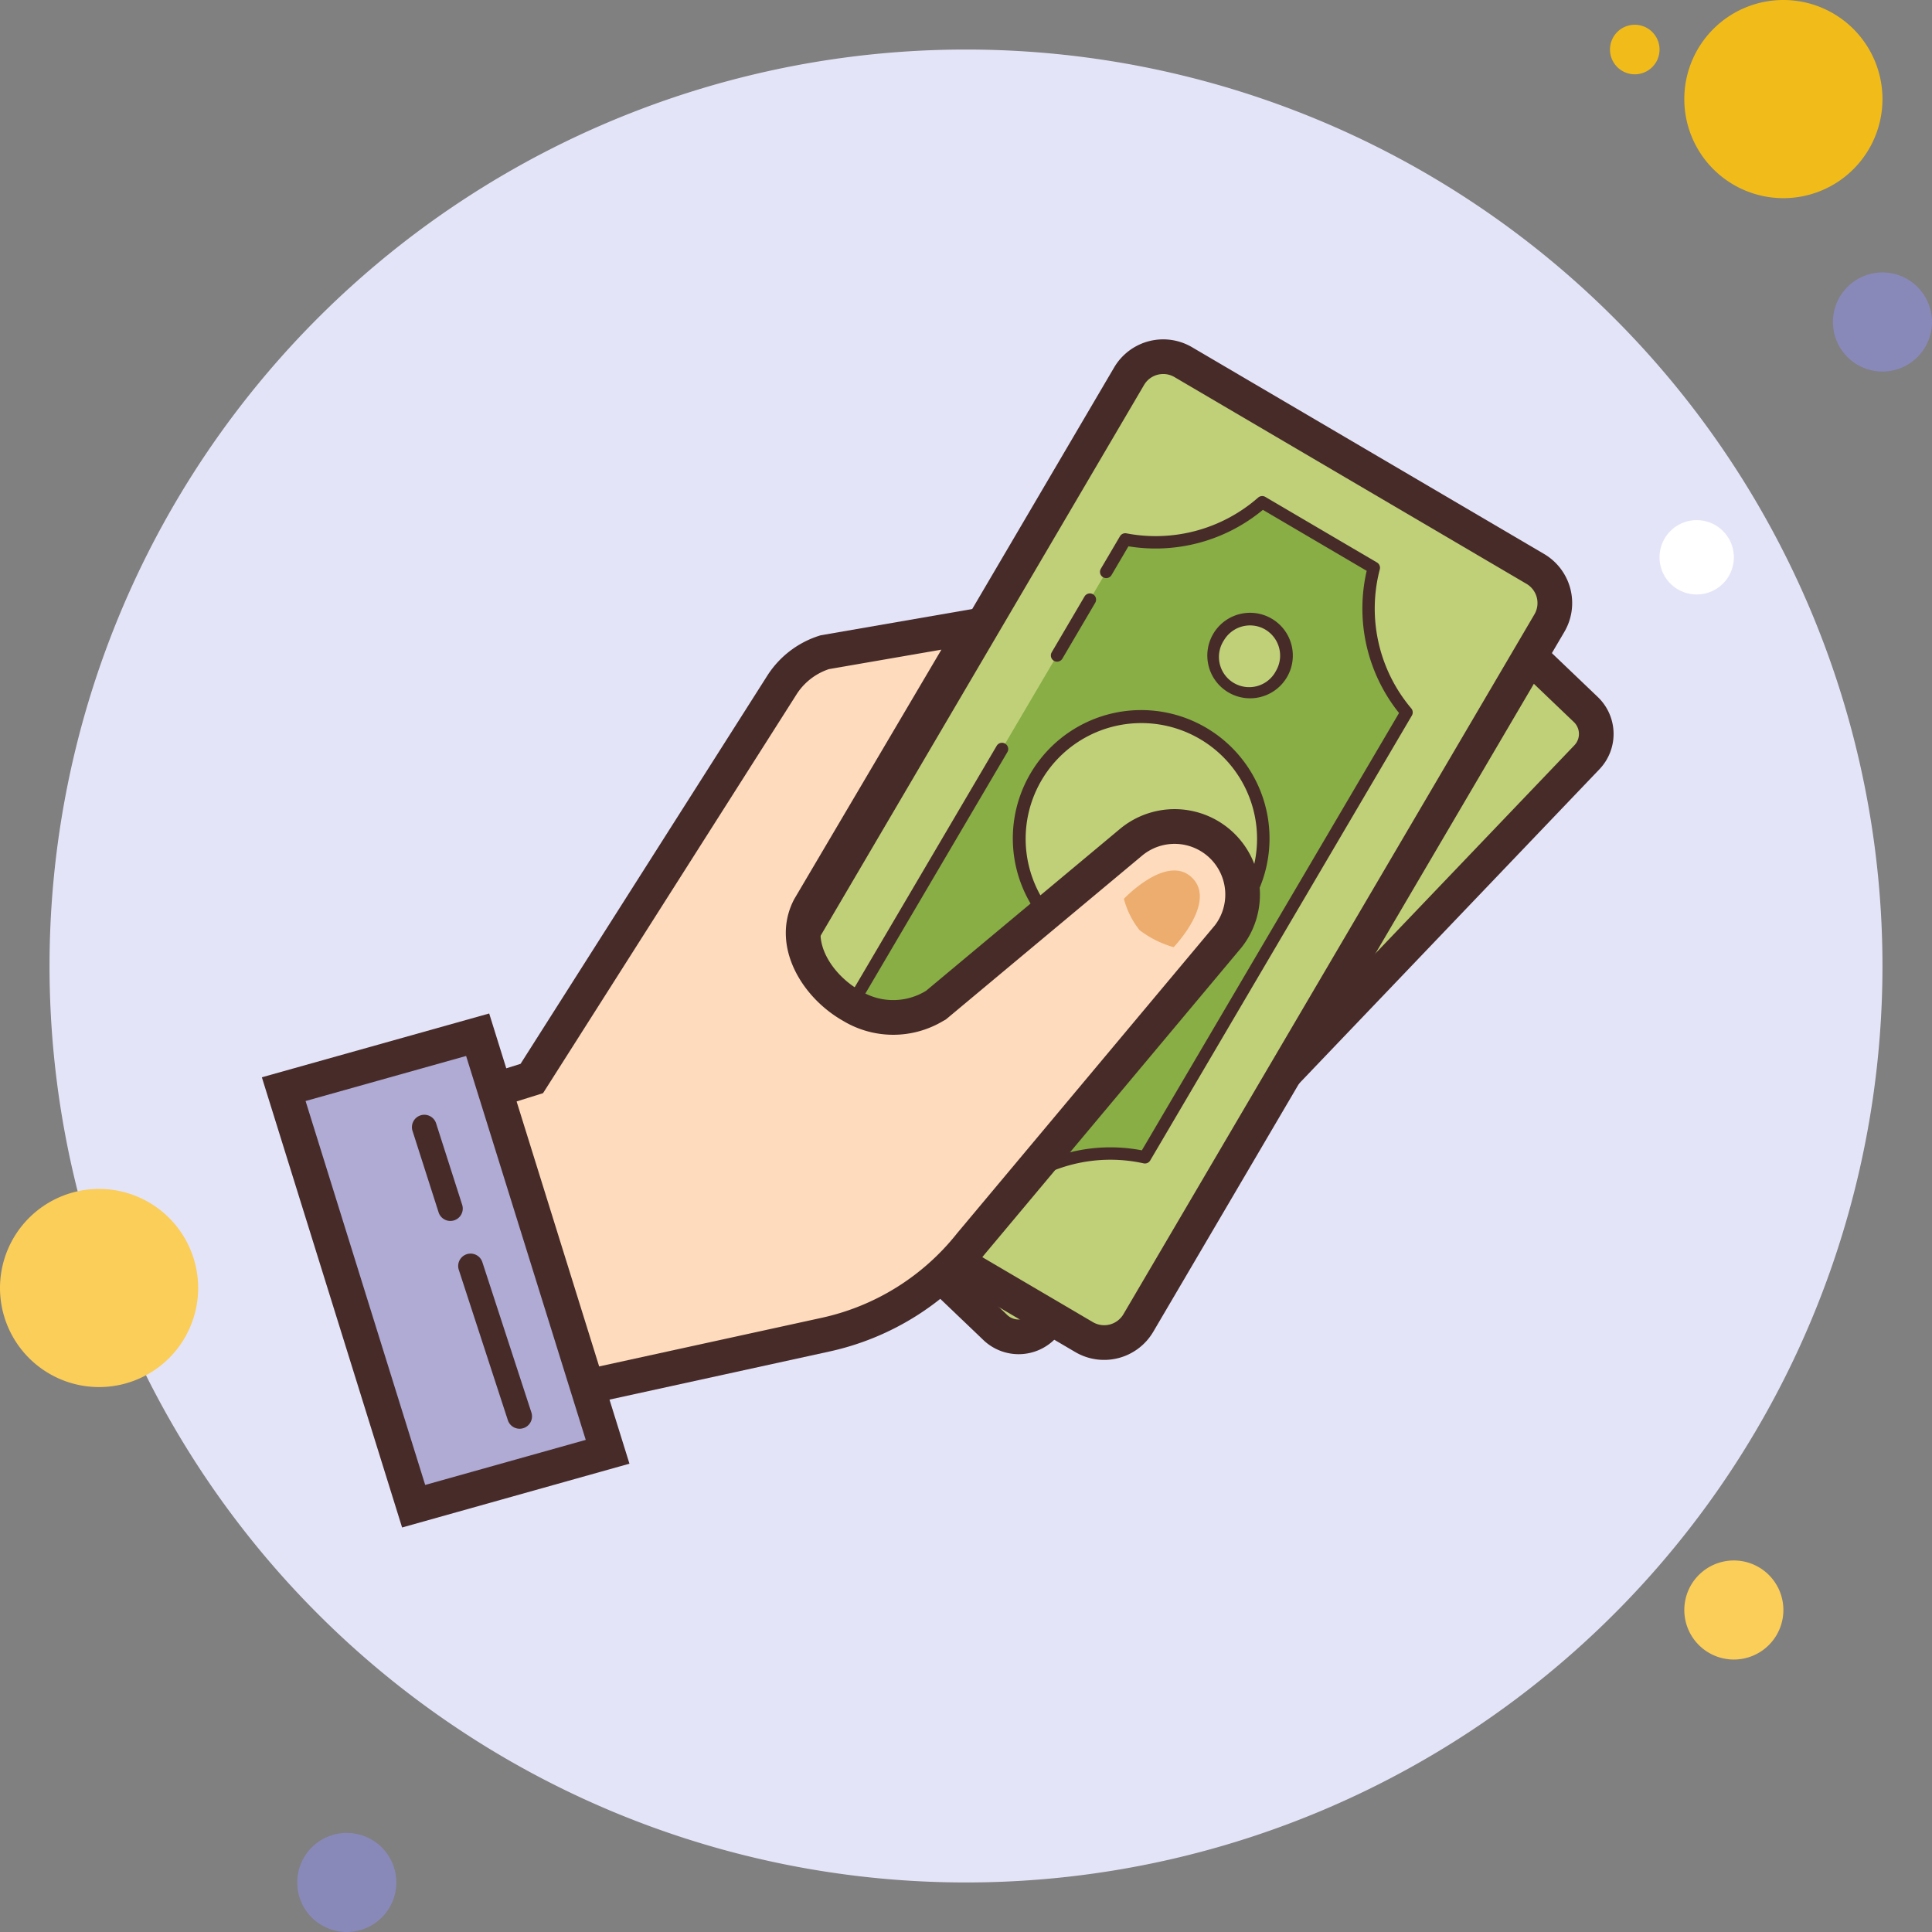 <svg xmlns="http://www.w3.org/2000/svg" width="78" height="78" viewBox="0 0 78 78">
  <rect x="0" y="0" width="78" height="78" fill="#808080" stroke="none"/>
  <g id="icons8-cash-in-hand" transform="translate(-11 -11)">
    <path id="Path_29840" data-name="Path 29840" d="M77,12a1,1,0,1,0,1,1A1,1,0,0,0,77,12Z" fill="#f1bc19"/>
    <path id="Path_29841" data-name="Path 29841" d="M50,13A37,37,0,1,0,87,50,37,37,0,0,0,50,13Z" fill="#e4e4f9"/>
    <path id="Path_29842" data-name="Path 29842" d="M83,11a4,4,0,1,0,4,4A4,4,0,0,0,83,11Z" fill="#f1bc19"/>
    <path id="Path_29843" data-name="Path 29843" d="M87,22a2,2,0,1,0,2,2A2,2,0,0,0,87,22Z" fill="#8889b9"/>
    <path id="Path_29844" data-name="Path 29844" d="M81,74a2,2,0,1,0,2,2A2,2,0,0,0,81,74ZM15,59a4,4,0,1,0,4,4A4,4,0,0,0,15,59Z" fill="#fbcd59"/>
    <path id="Path_29845" data-name="Path 29845" d="M25,85a2,2,0,1,0,2,2A2,2,0,0,0,25,85Z" fill="#8889b9"/>
    <path id="Path_29846" data-name="Path 29846" d="M79.5,32A1.5,1.5,0,1,0,81,33.5,1.5,1.5,0,0,0,79.5,32Z" fill="#fff"/>
    <path id="Path_29847" data-name="Path 29847" d="M52.123,64.971a1.357,1.357,0,0,1-.942-.377L39.741,53.661a1.362,1.362,0,0,1-.043-1.927L61.656,28.756a1.365,1.365,0,0,1,1.928-.044L75.023,39.645a1.366,1.366,0,0,1,.044,1.928L53.109,64.55a1.353,1.353,0,0,1-.986.421Z" fill="#c0d078"/>
    <path id="Path_29848" data-name="Path 29848" d="M62.643,29.035a.659.659,0,0,1,.458.184l11.44,10.932a.663.663,0,0,1,.021.938L52.6,64.066a.663.663,0,0,1-.938.021L40.225,53.155a.664.664,0,0,1-.021-.938L62.163,29.24a.661.661,0,0,1,.48-.2m0-1.4a2.057,2.057,0,0,0-1.492.638L39.192,51.25a2.063,2.063,0,0,0,.066,2.917L50.7,65.1a2.062,2.062,0,0,0,2.917-.066L75.573,42.057a2.063,2.063,0,0,0-.066-2.917L64.067,28.208a2.05,2.05,0,0,0-1.424-.573Z" fill="#472b29"/>
    <path id="Path_29849" data-name="Path 29849" d="M55.578,65.2a1.6,1.6,0,0,1-.808-.221L40.557,56.635a1.6,1.6,0,0,1-.569-2.188l16.6-28.257a1.6,1.6,0,0,1,2.188-.569l14.214,8.347a1.6,1.6,0,0,1,.568,2.188l-16.6,28.258A1.607,1.607,0,0,1,55.578,65.2Z" fill="#c0d078"/>
    <path id="Path_29850" data-name="Path 29850" d="M57.964,26.1h0a.89.89,0,0,1,.453.124L72.63,34.572a.9.9,0,0,1,.32,1.229L56.355,64.059a.9.9,0,0,1-1.23.32L40.912,56.032a.9.9,0,0,1-.32-1.229L57.187,26.545a.892.892,0,0,1,.777-.444m0-1.4a2.3,2.3,0,0,0-1.984,1.135l-16.6,28.258A2.3,2.3,0,0,0,40.2,57.24l14.213,8.347a2.3,2.3,0,0,0,3.146-.818L74.157,36.511a2.3,2.3,0,0,0-.818-3.146L59.126,25.018a2.3,2.3,0,0,0-1.162-.317Z" fill="#472b29"/>
    <path id="Path_29851" data-name="Path 29851" d="M51.461,41.227,43.507,54.75l7.85,4.61a6.506,6.506,0,0,1,5.865-1.637L67.788,39.761a6.5,6.5,0,0,1-1.323-5.837l-4.506-2.646a6.509,6.509,0,0,1-5.527,1.5L55.654,34.1Z" fill="#88ae45"/>
    <g id="Group_96403" data-name="Group 96403">
      <path id="Path_29852" data-name="Path 29852" d="M57.08,39.942A4.919,4.919,0,1,0,62,44.861a4.919,4.919,0,0,0-4.919-4.919Z" fill="#c0d078"/>
      <path id="Path_29853" data-name="Path 29853" d="M57.071,50.032a5.182,5.182,0,1,1,1.31-.168A5.191,5.191,0,0,1,57.071,50.032Zm.018-9.839a4.67,4.67,0,0,0-4.034,2.3h0a4.671,4.671,0,1,0,4.034-2.3Z" fill="#472b29"/>
    </g>
    <g id="Group_96404" data-name="Group 96404">
      <path id="Path_29854" data-name="Path 29854" d="M61.471,36a1.471,1.471,0,1,0,1.471,1.471A1.471,1.471,0,0,0,61.471,36Z" fill="#c0d078"/>
      <path id="Path_29855" data-name="Path 29855" d="M61.469,39.192a1.726,1.726,0,1,1,.436-.056A1.712,1.712,0,0,1,61.469,39.192Zm0-2.942a1.225,1.225,0,0,0-1.055.6h0a1.22,1.22,0,1,0,2.1,1.236,1.222,1.222,0,0,0-.435-1.671A1.21,1.21,0,0,0,61.474,36.25Z" fill="#472b29"/>
    </g>
    <g id="Group_96405" data-name="Group 96405">
      <path id="Path_29856" data-name="Path 29856" d="M53.676,37.713a.246.246,0,0,1-.127-.035.251.251,0,0,1-.089-.342l1.325-2.254a.25.25,0,0,1,.432.253L53.892,37.59A.251.251,0,0,1,53.676,37.713Z" fill="#472b29"/>
    </g>
    <g id="Group_96406" data-name="Group 96406">
      <path id="Path_29857" data-name="Path 29857" d="M51.356,59.61a.263.263,0,0,1-.127-.034l-7.849-4.61a.255.255,0,0,1-.116-.153.246.246,0,0,1,.027-.189L51.245,41.1a.251.251,0,0,1,.432.254L43.849,54.661l7.474,4.39A6.735,6.735,0,0,1,57.1,57.442L67.483,39.786a6.748,6.748,0,0,1-1.306-5.74l-4.191-2.462a6.793,6.793,0,0,1-5.428,1.472l-.689,1.172a.251.251,0,0,1-.432-.254l.778-1.322a.25.25,0,0,1,.264-.119,6.28,6.28,0,0,0,5.314-1.443.249.249,0,0,1,.292-.028l4.506,2.646a.248.248,0,0,1,.115.279A6.245,6.245,0,0,0,67.977,39.6a.25.25,0,0,1,.024.288L57.438,57.85a.247.247,0,0,1-.27.117,6.236,6.236,0,0,0-5.64,1.575A.248.248,0,0,1,51.356,59.61Z" fill="#472b29"/>
    </g>
    <g id="Group_96407" data-name="Group 96407">
      <path id="Path_29858" data-name="Path 29858" d="M29.54,55.46l2.93-.917,10.11-15.9a3.17,3.17,0,0,1,1.754-1.313l6.045-1.044L43.684,47.632c-.745,1.49.29,3.181,1.707,3.979a3.231,3.231,0,0,0,3.34,0l.057-.031,7.9-6.6a2.747,2.747,0,0,1,3.885,3.836L50.2,61.209a10.3,10.3,0,0,1-5.862,3.672L33.182,67.32Z" fill="#fddbbc"/>
      <path id="Path_29859" data-name="Path 29859" d="M49.006,37.23,43.08,47.275l-.025.043-.022.044c-.906,1.82.313,3.9,2.018,4.86a3.924,3.924,0,0,0,4.022,0l.113-.063.1-.083,7.842-6.547a2.047,2.047,0,0,1,2.924,2.824L49.641,60.79A9.577,9.577,0,0,1,44.19,64.2L33.662,66.5,30.414,55.92l2.021-.633.489-.153L33.2,54.7l9.967-15.68a2.483,2.483,0,0,1,1.3-1.006l4.542-.786m2.744-1.9-7.618,1.32a3.879,3.879,0,0,0-2.143,1.608L32.016,53.95,28.667,55,32.7,68.142l11.787-2.578a10.946,10.946,0,0,0,6.25-3.906L61.125,49.25a3.446,3.446,0,0,0-4.883-4.806L48.389,51a2.53,2.53,0,0,1-2.654,0c-1.109-.625-1.984-1.938-1.449-3.014L51.75,35.333Z" fill="#472b29"/>
    </g>
    <g id="Group_96408" data-name="Group 96408">
      <path id="Path_29860" data-name="Path 29860" d="M22.455,54.973l7.829-2.2L35.53,69.613l-7.83,2.2Z" fill="#afabd4"/>
      <path id="Path_29861" data-name="Path 29861" d="M29.818,53.632l4.83,15.5-6.482,1.819-4.829-15.5,6.481-1.819m.932-1.715-9.178,2.576,5.662,18.176,9.179-2.576L30.75,51.917Z" fill="#472b29"/>
    </g>
    <g id="Group_96409" data-name="Group 96409">
      <path id="Path_29862" data-name="Path 29862" d="M56.375,47.288a3.429,3.429,0,0,0,.631,1.263,4.135,4.135,0,0,0,1.377.689s1.734-1.8.76-2.787C58.132,45.426,56.375,47.288,56.375,47.288Z" fill="#ecad6f"/>
    </g>
    <g id="Group_96410" data-name="Group 96410">
      <path id="Path_29863" data-name="Path 29863" d="M29.183,60.293a.5.5,0,0,1-.476-.348l-1.048-3.274a.5.5,0,1,1,.952-.305l1.048,3.274a.5.5,0,0,1-.324.629A.507.507,0,0,1,29.183,60.293Z" fill="#472b29"/>
    </g>
    <g id="Group_96411" data-name="Group 96411">
      <path id="Path_29864" data-name="Path 29864" d="M31.979,68.682a.5.5,0,0,1-.476-.345l-1.98-6.07a.5.5,0,0,1,.951-.311l1.98,6.07a.5.5,0,0,1-.32.631A.493.493,0,0,1,31.979,68.682Z" fill="#472b29"/>
    </g>
  </g>
</svg>
